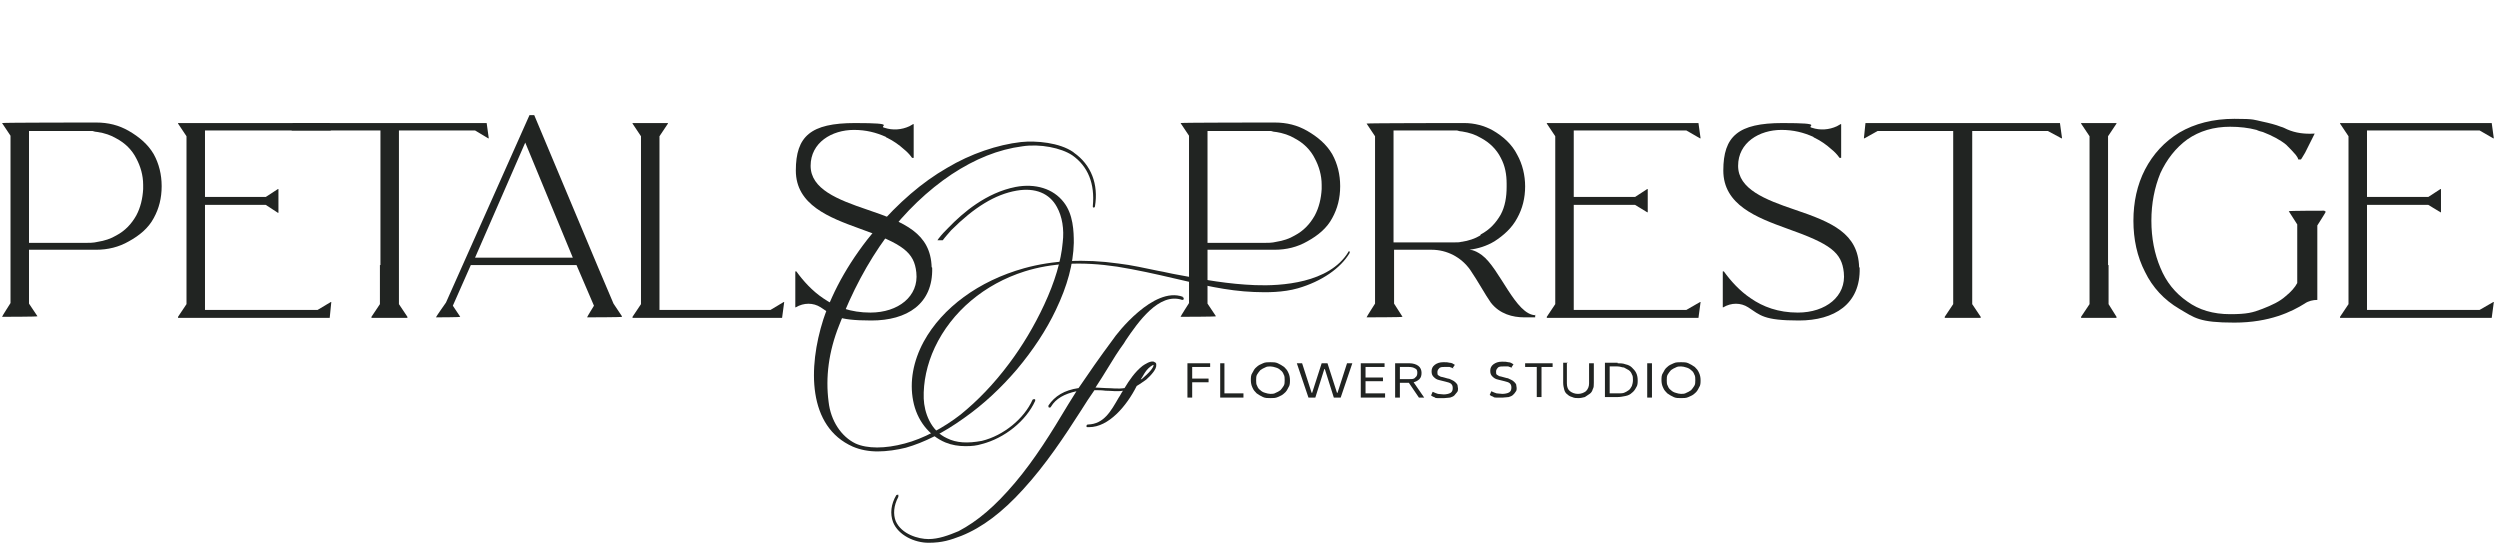 <svg width="304" height="66" viewBox="0 0 304 66" fill="none" xmlns="http://www.w3.org/2000/svg">
<path d="M130.511 18.494C128.84 17.338 126.013 17.081 124.149 17.274C121.321 17.595 118.044 18.686 115.152 20.42C112.132 22.153 109.24 24.657 106.541 27.802C103.456 31.462 101.336 35.185 100.115 38.844C98.251 44.686 98.187 51.877 103.713 54.316C104.613 54.701 105.641 54.894 106.734 54.894C107.826 54.894 109.112 54.701 110.14 54.444C112.389 53.803 114.702 52.647 117.209 50.849C119.586 49.18 121.707 47.19 123.635 44.943C125.627 42.568 127.234 40.128 128.39 37.689C129.804 34.736 130.511 32.104 130.575 29.536C130.575 28.123 130.511 26.069 129.354 24.593C128.069 22.924 125.884 22.282 123.506 22.731C119.908 23.437 117.08 25.877 115.345 27.674C114.959 28.059 114.51 28.509 114.124 29.022L113.995 29.215H114.638C115.024 28.701 115.345 28.38 115.666 27.995C118.43 25.235 121 23.63 123.635 23.18C125.884 22.795 127.619 23.501 128.519 25.17C129.162 26.326 129.419 27.867 129.226 29.472C129.033 31.718 128.262 34.286 126.977 37.047C125.756 39.679 124.278 42.118 122.735 44.173C120.872 46.676 118.879 48.731 116.823 50.4C114.767 52.005 112.26 53.353 110.011 53.931C107.633 54.573 105.449 54.573 104.035 53.931C102.3 53.096 101.014 51.17 100.757 48.859C100.372 45.906 100.757 42.761 102.043 39.551C103.585 35.506 105.513 31.911 107.762 28.83C110.075 25.748 112.839 23.116 115.731 21.19C118.558 19.328 121.386 18.173 124.342 17.788C126.463 17.467 129.033 17.98 130.383 18.879C132.31 20.227 133.146 22.346 132.889 25.042C132.889 25.042 132.889 25.106 132.889 25.17C132.953 25.299 133.146 25.235 133.146 25.106C133.596 22.41 132.696 20.035 130.575 18.558" fill="#212422"/>
<path d="M143.814 36.084C140.279 34.8 135.781 40.578 135.331 41.284C133.66 43.531 132.375 45.393 131.154 47.19C129.419 47.447 128.262 48.153 127.491 49.309C127.491 49.373 127.491 49.501 127.491 49.501C127.491 49.501 127.555 49.565 127.619 49.565C127.684 49.565 127.748 49.565 127.812 49.437C128.39 48.474 129.419 47.896 130.897 47.575C130.575 48.089 130.254 48.602 129.933 49.116C127.748 52.775 125.82 55.857 123.442 58.681C121 61.57 118.879 63.368 116.566 64.588C115.345 65.101 114.124 65.551 112.903 65.551C111.682 65.551 109.626 64.973 108.919 63.368C108.597 62.533 108.662 61.506 109.24 60.415C109.24 60.286 109.24 60.222 109.24 60.158C109.176 60.158 109.047 60.158 108.983 60.222C108.34 61.314 108.212 62.469 108.597 63.496C109.24 65.101 111.232 66 112.903 66C114.574 66 115.538 65.679 116.887 65.165C119.458 64.138 121.9 62.276 124.406 59.516C127.169 56.499 129.419 53.096 131.475 49.886C131.989 49.052 132.503 48.282 133.082 47.447C133.531 47.447 133.981 47.447 134.431 47.511C135.138 47.511 135.845 47.639 136.552 47.511C136.359 47.768 136.23 48.089 136.038 48.346C135.074 50.015 134.238 51.556 132.31 51.62C132.182 51.62 132.118 51.684 132.118 51.812C132.118 51.941 132.118 51.941 132.31 51.941C132.31 51.941 132.375 51.941 132.439 51.941C134.817 51.941 137.002 49.373 138.223 46.933C138.672 46.677 138.994 46.42 139.379 46.163C139.958 45.649 140.665 44.879 140.6 44.365C140.6 44.237 140.6 44.109 140.408 44.044C140.022 43.724 139.122 44.365 138.93 44.494C138.03 45.2 137.323 46.227 136.745 47.19C135.973 47.319 135.202 47.19 134.431 47.19C134.046 47.19 133.66 47.126 133.21 47.126C133.724 46.356 134.238 45.521 134.752 44.686C135.331 43.724 135.973 42.696 136.68 41.733L136.873 41.412C138.351 39.23 140.922 35.506 143.749 36.469C143.814 36.469 143.942 36.469 143.942 36.341C143.942 36.277 143.942 36.148 143.814 36.148M138.672 46.227C138.737 46.099 138.801 45.97 138.865 45.906C139.058 45.585 139.187 45.328 139.444 45.007C139.701 44.686 140.151 44.365 140.279 44.365C140.279 44.558 140.086 45.007 139.122 45.842C138.994 45.97 138.865 46.099 138.672 46.163" fill="#212422"/>
<path d="M164.185 30.627C164.185 30.627 164.121 30.563 164.056 30.563C164.056 30.563 163.928 30.563 163.928 30.691C161.614 34.415 155.831 34.8 152.618 34.672C149.34 34.543 146.513 34.03 143.107 33.388C142.335 33.259 141.629 33.067 140.857 32.938C139.251 32.617 137.644 32.232 135.973 32.039C131.861 31.462 128.005 31.654 124.535 32.617C119.008 34.158 114.574 37.432 112.325 41.541C111.039 43.916 110.59 46.42 111.039 48.731C111.489 51.106 112.967 52.968 114.959 53.803C115.731 54.123 116.566 54.252 117.401 54.252C118.237 54.252 118.751 54.188 119.394 53.995C122.157 53.289 124.792 51.17 125.884 48.731C125.884 48.602 125.884 48.538 125.82 48.538C125.756 48.538 125.627 48.538 125.563 48.602C124.535 50.914 122.028 52.968 119.394 53.61C117.658 53.931 116.309 53.867 115.152 53.289C113.16 52.39 112.389 50.143 112.325 48.474C112.26 46.484 112.71 44.301 113.674 42.247C115.731 37.882 119.715 34.543 124.599 33.002C127.876 31.975 131.539 31.783 135.845 32.425C138.223 32.81 140.536 33.324 142.721 33.837C146.063 34.607 149.147 35.378 152.489 35.506C154.031 35.57 156.023 35.57 157.823 35.057C160.715 34.222 163.028 32.617 164.121 30.756C164.121 30.691 164.121 30.627 164.121 30.563" fill="#212422"/>
<path d="M19.657 22.667C19.657 24.079 19.336 25.363 18.694 26.518C18.051 27.738 16.958 28.637 15.673 29.343C14.452 30.049 13.103 30.37 11.689 30.37H3.527V36.919L4.556 38.459C4.556 38.523 0.25 38.523 0.25 38.523C0.25 38.459 1.278 36.854 1.278 36.854V16.504L0.25 14.963C0.25 14.899 11.689 14.899 11.689 14.899C13.167 14.899 14.452 15.22 15.673 15.926C16.894 16.632 17.987 17.531 18.694 18.751C19.336 19.906 19.657 21.254 19.657 22.602M17.408 22.667C17.408 22.667 17.408 22.538 17.408 22.474C17.408 21.319 17.087 20.227 16.573 19.264C16.059 18.237 15.223 17.402 14.131 16.825C13.488 16.439 12.717 16.183 11.882 16.054C11.689 16.054 11.432 15.99 11.239 15.926H11.367C11.239 15.926 11.175 15.926 11.046 15.926C10.918 15.926 10.789 15.926 10.596 15.926H3.527V29.536H10.275C10.853 29.536 11.367 29.536 11.882 29.407C12.717 29.279 13.488 29.022 14.131 28.637C15.223 28.059 15.994 27.225 16.573 26.198C17.087 25.235 17.344 24.143 17.408 22.988C17.408 22.988 17.408 22.859 17.408 22.795" fill="#212422"/>
<path d="M40.222 36.726L38.615 37.689H24.927V24.914H32.317L33.795 25.877H33.859V22.988H33.795L32.317 23.951H24.927V15.862H40.222L40.093 14.963H21.65V15.027L22.678 16.568V36.983L21.65 38.523V38.652H40.093L40.286 36.726H40.222Z" fill="#212422"/>
<path d="M59.179 14.963H35.595L35.466 15.862H46.262V32.232H46.198V36.983L45.17 38.523V38.652H49.54V38.523L48.511 36.983V15.862H57.765L59.372 16.825H59.436L59.179 14.963Z" fill="#212422"/>
<path d="M75.63 38.523C75.63 38.588 71.389 38.588 71.389 38.588C71.389 38.523 72.225 37.175 72.225 37.175L70.104 32.232H57.251L55.066 37.175L55.966 38.523C55.966 38.588 53.01 38.588 53.01 38.588C53.01 38.523 54.231 36.79 54.231 36.79L64.385 14H64.963L72.803 32.681L74.602 36.919L75.63 38.459V38.523ZM69.654 31.333L63.87 17.338L57.765 31.333H69.654Z" fill="#212422"/>
<path d="M95.359 36.726L95.102 38.652H76.916V38.523L77.944 36.983V16.568L76.916 15.027V14.963H81.221V15.027L80.193 16.568V37.689H93.688L95.295 36.726H95.359Z" fill="#212422"/>
<path d="M113.353 32.553C113.481 36.983 110.268 38.973 105.963 38.973C101.657 38.973 101.271 38.331 99.793 37.368C98.894 36.79 97.737 36.79 96.773 37.368H96.709V33.002H96.837C97.673 34.158 98.765 35.378 100.115 36.277C101.593 37.304 103.456 38.01 105.834 38.01C109.24 38.01 111.746 36.02 111.425 33.131C111.168 30.691 109.818 29.664 104.549 27.802C100.822 26.454 96.773 24.914 96.773 20.741C96.773 16.568 98.572 14.963 103.97 14.963C109.369 14.963 106.67 15.348 107.569 15.541C108.533 15.862 109.626 15.797 110.59 15.348L111.039 15.091H111.104V19.2H110.911C110.59 18.751 110.268 18.43 109.947 18.173C109.304 17.595 108.662 17.146 107.891 16.761C107.826 16.761 107.762 16.696 107.698 16.632C106.541 16.119 105.32 15.797 103.842 15.797C101.143 15.797 98.572 17.338 98.572 20.163C98.572 22.988 101.85 24.272 105.449 25.491C110.011 27.032 113.16 28.38 113.289 32.489" fill="#212422"/>
<path d="M162.964 22.667C162.964 24.079 162.643 25.363 162 26.518C161.357 27.738 160.265 28.637 158.98 29.343C157.759 30.049 156.409 30.37 154.995 30.37H146.834V36.919L147.862 38.459C147.862 38.523 143.556 38.523 143.556 38.523C143.556 38.459 144.585 36.854 144.585 36.854V16.504L143.556 14.963C143.556 14.899 154.995 14.899 154.995 14.899C156.473 14.899 157.759 15.22 158.98 15.926C160.201 16.632 161.293 17.531 162 18.751C162.643 19.906 162.964 21.254 162.964 22.602M160.715 22.667C160.715 22.667 160.715 22.538 160.715 22.474C160.715 21.319 160.393 20.227 159.879 19.264C159.365 18.237 158.53 17.402 157.437 16.825C156.795 16.439 156.023 16.183 155.188 16.054C154.995 16.054 154.738 15.99 154.545 15.926H154.674C154.545 15.926 154.481 15.926 154.353 15.926C154.224 15.926 154.096 15.926 153.903 15.926H146.834V29.536H153.581C154.16 29.536 154.674 29.536 155.188 29.407C156.023 29.279 156.795 29.022 157.437 28.637C158.53 28.059 159.301 27.225 159.879 26.198C160.393 25.235 160.65 24.143 160.715 22.988C160.715 22.988 160.715 22.859 160.715 22.795" fill="#212422"/>
<path d="M186.677 38.267V38.588H185.327C183.978 38.588 182.371 38.203 181.279 36.79C180.636 35.891 179.737 34.222 178.773 32.81C177.68 31.269 175.945 30.37 174.081 30.37H169.519V36.919L170.547 38.523C170.547 38.588 166.177 38.588 166.177 38.588C166.177 38.523 167.205 36.919 167.205 36.919V16.568L166.177 15.027C166.177 14.963 178.066 14.963 178.066 14.963C179.287 14.963 180.508 15.284 181.536 15.862C182.757 16.568 183.849 17.531 184.492 18.815C185.135 19.97 185.456 21.319 185.456 22.667C185.456 24.079 185.135 25.363 184.492 26.518C183.849 27.738 182.821 28.637 181.729 29.343C180.765 29.921 179.737 30.242 178.644 30.37C178.644 30.37 179.222 30.306 180.186 31.012C182.371 32.617 184.299 38.331 186.741 38.331M180.058 28.509C181.15 27.931 181.921 27.096 182.5 26.069C183.014 25.106 183.207 23.951 183.207 22.731C183.207 22.731 183.207 22.602 183.207 22.538C183.207 22.474 183.207 22.41 183.207 22.346C183.207 21.19 183.014 20.163 182.5 19.2C181.986 18.173 181.15 17.338 180.058 16.761C179.415 16.375 178.644 16.119 177.809 15.99C177.616 15.99 177.359 15.926 177.166 15.862H177.295C177.166 15.862 177.102 15.862 176.973 15.862C176.845 15.862 176.716 15.862 176.523 15.862H169.454V29.472H176.202C176.459 29.472 176.716 29.472 176.973 29.472C177.23 29.472 177.487 29.472 177.68 29.407C177.68 29.407 177.68 29.407 177.744 29.407C178.58 29.279 179.351 29.022 179.994 28.637" fill="#212422"/>
<path d="M206.727 36.726H206.791L206.534 38.652H188.091V38.523L189.119 36.983V16.568L188.091 15.027V14.963H206.534L206.791 16.825H206.727L205.056 15.862H191.368V23.951H198.823L200.301 22.988H200.365V25.812H200.301L198.823 24.914H191.368V37.689H205.056L206.727 36.726Z" fill="#212422"/>
<path d="M226.134 32.553C226.263 36.983 223.05 38.973 218.744 38.973C214.439 38.973 214.053 38.331 212.575 37.368C211.675 36.79 210.519 36.79 209.555 37.368H209.49V33.002H209.619C210.454 34.158 211.547 35.378 212.896 36.277C214.374 37.304 216.238 38.01 218.616 38.01C222.022 38.01 224.528 36.02 224.207 33.131C223.949 30.691 222.6 29.664 217.33 27.802C213.603 26.454 209.555 24.914 209.555 20.741C209.555 16.568 211.354 14.963 216.752 14.963C222.15 14.963 219.451 15.348 220.351 15.541C221.315 15.862 222.407 15.797 223.371 15.348L223.821 15.091H223.885V19.2H223.692C223.371 18.751 223.05 18.43 222.728 18.173C222.086 17.595 221.443 17.146 220.672 16.761C220.608 16.761 220.544 16.696 220.479 16.632C219.323 16.119 218.102 15.797 216.624 15.797C213.924 15.797 211.354 17.338 211.354 20.163C211.354 22.988 214.631 24.272 218.23 25.491C222.793 27.032 225.942 28.38 226.07 32.489" fill="#212422"/>
<path d="M250.747 16.825H250.683L249.012 15.926H239.822V36.983L240.851 38.523V38.652H236.481V38.523L237.509 36.983V15.926H228.319L226.713 16.825H226.649L226.841 14.963H250.49L250.747 16.825Z" fill="#212422"/>
<path d="M257.366 38.523V38.652H253.061V38.523L254.089 36.983V16.568L253.061 15.027V14.963H257.366V15.027L256.338 16.568V32.232H256.402V36.983L257.366 38.523Z" fill="#212422"/>
<path d="M282.814 25.748C282.814 25.812 281.786 27.417 281.786 27.417V36.469C281.272 36.469 280.694 36.597 280.244 36.919C278.702 37.882 276.003 39.23 271.697 39.23C267.391 39.23 266.877 38.652 265.014 37.56C263.15 36.469 261.736 34.928 260.836 33.067C259.872 31.205 259.423 29.086 259.423 26.84C259.423 24.593 259.872 22.474 260.836 20.612C261.8 18.751 263.214 17.21 265.014 16.119C266.877 15.027 269.126 14.449 271.697 14.449C274.267 14.449 274.075 14.578 275.039 14.77C275.938 14.963 276.709 15.156 277.352 15.412C277.609 15.477 277.866 15.605 278.123 15.733C279.151 16.183 280.244 16.311 281.401 16.247H281.465L280.308 18.558L279.923 19.2L279.794 19.393H279.473C279.408 19.136 279.28 19.007 279.151 18.815C278.83 18.43 278.444 18.044 277.995 17.595C277.288 17.017 276.324 16.504 275.167 16.054C274.91 15.99 274.653 15.926 274.396 15.797C273.432 15.541 272.34 15.412 271.183 15.412C269.191 15.412 267.456 15.926 265.977 16.953C264.564 17.98 263.471 19.393 262.7 21.062C261.993 22.795 261.608 24.721 261.608 26.84C261.608 28.958 261.993 30.884 262.7 32.553C263.407 34.286 264.499 35.635 265.977 36.662C267.391 37.689 269.126 38.203 271.183 38.203C273.239 38.203 273.946 38.01 275.103 37.56C276.26 37.111 277.223 36.662 277.93 36.02C278.573 35.506 279.087 34.928 279.344 34.415V27.289L278.316 25.684C278.316 25.62 282.622 25.62 282.622 25.62L282.814 25.748Z" fill="#212422"/>
<path d="M303.186 36.726H303.25L302.993 38.652H284.549V38.523L285.578 36.983V16.568L284.549 15.027V14.963H302.993L303.25 16.825H303.186L301.515 15.862H287.827V23.951H295.281L296.759 22.988H296.824V25.812H296.759L295.281 24.914H287.827V37.689H301.515L303.186 36.726Z" fill="#212422"/>
<path d="M147.155 44.173V44.622H144.97V46.035H146.962V46.484H144.97V48.346H144.392V44.173H147.155Z" fill="#212422"/>
<path d="M148.89 44.173V47.832H151.204V48.346H148.376V44.173H148.89Z" fill="#212422"/>
<path d="M156.859 46.227C156.859 46.548 156.859 46.869 156.666 47.126C156.538 47.383 156.409 47.639 156.152 47.832C155.959 48.025 155.702 48.153 155.381 48.282C155.124 48.41 154.802 48.41 154.481 48.41C154.16 48.41 153.839 48.41 153.581 48.282C153.324 48.153 153.067 48.025 152.81 47.832C152.618 47.639 152.425 47.447 152.296 47.126C152.168 46.869 152.103 46.548 152.103 46.227C152.103 45.906 152.103 45.585 152.296 45.328C152.425 45.072 152.553 44.815 152.81 44.622C153.003 44.43 153.26 44.301 153.581 44.173C153.839 44.044 154.16 44.044 154.481 44.044C154.802 44.044 155.124 44.044 155.381 44.173C155.638 44.301 155.895 44.43 156.152 44.622C156.345 44.815 156.538 45.007 156.666 45.328C156.795 45.585 156.859 45.906 156.859 46.227ZM152.746 46.227C152.746 46.484 152.746 46.741 152.875 46.933C152.939 47.126 153.067 47.319 153.26 47.447C153.389 47.575 153.581 47.704 153.839 47.768C154.031 47.832 154.288 47.896 154.481 47.896C154.674 47.896 154.931 47.896 155.124 47.768C155.317 47.704 155.509 47.575 155.702 47.447C155.831 47.319 155.959 47.126 156.088 46.933C156.216 46.741 156.216 46.484 156.216 46.227C156.216 45.97 156.216 45.714 156.088 45.521C156.023 45.328 155.895 45.136 155.702 45.007C155.574 44.879 155.381 44.751 155.124 44.686C154.931 44.622 154.674 44.558 154.481 44.558C154.288 44.558 154.031 44.558 153.839 44.686C153.646 44.751 153.453 44.879 153.26 45.007C153.132 45.136 153.003 45.328 152.875 45.521C152.746 45.714 152.746 45.97 152.746 46.227Z" fill="#212422"/>
<path d="M158.337 44.173L159.494 47.768H159.558L160.715 44.173H161.422L162.578 47.768H162.643L163.799 44.173H164.442L163.028 48.346H162.193L161.1 44.879H161.036L159.944 48.346H159.108L157.694 44.173H158.337Z" fill="#212422"/>
<path d="M165.47 44.173H168.362V44.622H166.049V45.906H168.169V46.355H166.049V47.832H168.426V48.346H165.47V44.173Z" fill="#212422"/>
<path d="M171.382 44.173C171.832 44.173 172.218 44.301 172.475 44.494C172.732 44.686 172.86 45.007 172.86 45.328C172.86 45.649 172.796 45.906 172.603 46.099C172.411 46.291 172.153 46.42 171.896 46.484L173.182 48.346H172.539L171.318 46.548H170.226V48.346H169.647V44.173H171.382ZM170.226 46.099H171.382C171.704 46.099 171.961 46.099 172.089 45.906C172.282 45.778 172.346 45.585 172.346 45.328C172.346 45.072 172.282 44.879 172.089 44.815C171.896 44.686 171.639 44.622 171.318 44.622H170.226V46.099Z" fill="#212422"/>
<path d="M176.845 44.879C176.652 44.751 176.459 44.686 176.266 44.622C176.074 44.622 175.881 44.622 175.688 44.622C175.367 44.622 175.11 44.622 174.981 44.815C174.853 44.943 174.788 45.072 174.788 45.264C174.788 45.457 174.788 45.585 174.917 45.649C175.045 45.714 175.174 45.842 175.367 45.842L176.074 46.035C176.266 46.035 176.395 46.163 176.588 46.227C176.716 46.291 176.845 46.356 176.973 46.484C177.102 46.612 177.166 46.676 177.23 46.805C177.23 46.933 177.295 47.126 177.295 47.254C177.295 47.383 177.295 47.575 177.166 47.704C177.037 47.832 176.973 47.961 176.845 48.089C176.716 48.217 176.523 48.282 176.331 48.346C176.138 48.346 175.881 48.41 175.624 48.41C175.367 48.41 175.302 48.41 175.174 48.41C175.045 48.41 174.917 48.41 174.788 48.41C174.66 48.41 174.531 48.41 174.403 48.282C174.274 48.282 174.146 48.153 174.017 48.089L174.21 47.639C174.467 47.768 174.66 47.832 174.853 47.896C175.045 47.896 175.302 47.961 175.559 47.961C175.816 47.961 176.202 47.896 176.395 47.768C176.588 47.639 176.652 47.447 176.652 47.19C176.652 46.933 176.588 46.805 176.459 46.676C176.331 46.548 176.074 46.484 175.816 46.42L175.045 46.227C174.724 46.163 174.531 46.035 174.338 45.842C174.146 45.649 174.081 45.457 174.081 45.136C174.081 44.815 174.21 44.558 174.467 44.365C174.724 44.173 175.045 44.044 175.495 44.044C175.945 44.044 176.009 44.044 176.266 44.109C176.523 44.109 176.716 44.237 176.909 44.365L176.652 44.751L176.845 44.879Z" fill="#212422"/>
<path d="M183.978 44.815C183.785 44.686 183.592 44.622 183.4 44.558C183.207 44.558 183.014 44.558 182.821 44.558C182.5 44.558 182.243 44.558 182.114 44.751C181.986 44.879 181.921 45.007 181.921 45.2C181.921 45.393 181.921 45.521 182.05 45.585C182.179 45.649 182.307 45.778 182.5 45.778L183.207 45.97C183.4 45.97 183.528 46.099 183.721 46.163C183.849 46.227 183.978 46.291 184.106 46.42C184.235 46.548 184.299 46.612 184.363 46.741C184.363 46.869 184.428 47.062 184.428 47.19C184.428 47.319 184.428 47.511 184.299 47.639C184.235 47.768 184.106 47.896 183.978 48.025C183.849 48.153 183.657 48.217 183.464 48.282C183.271 48.282 183.014 48.346 182.757 48.346C182.5 48.346 182.436 48.346 182.307 48.346C182.179 48.346 182.05 48.346 181.921 48.346C181.793 48.346 181.664 48.346 181.536 48.217C181.407 48.217 181.279 48.089 181.15 48.025L181.343 47.575C181.6 47.704 181.793 47.768 181.986 47.832C182.179 47.832 182.436 47.896 182.693 47.896C182.95 47.896 183.335 47.832 183.528 47.704C183.721 47.575 183.785 47.383 183.785 47.126C183.785 46.869 183.721 46.741 183.592 46.612C183.464 46.484 183.207 46.42 182.95 46.355L182.179 46.163C181.857 46.099 181.664 45.97 181.472 45.778C181.279 45.585 181.215 45.393 181.215 45.072C181.215 44.751 181.343 44.494 181.6 44.301C181.857 44.109 182.179 43.98 182.628 43.98C183.078 43.98 183.142 43.98 183.4 44.044C183.657 44.044 183.849 44.173 184.042 44.301L183.785 44.686L183.978 44.815Z" fill="#212422"/>
<path d="M188.798 44.173V44.622H187.448V48.282H186.87V44.622H185.456V44.173H188.798Z" fill="#212422"/>
<path d="M190.533 44.173V46.612C190.533 47.062 190.661 47.383 190.918 47.575C191.175 47.768 191.497 47.896 191.882 47.896C192.268 47.896 192.589 47.768 192.846 47.575C193.103 47.319 193.232 46.998 193.232 46.612V44.173H193.81V46.548C193.81 46.869 193.81 47.126 193.682 47.319C193.617 47.575 193.489 47.768 193.296 47.896C193.103 48.025 192.91 48.153 192.718 48.282C192.461 48.346 192.204 48.41 191.947 48.41C191.689 48.41 191.432 48.41 191.175 48.282C190.918 48.217 190.726 48.089 190.597 47.961C190.404 47.832 190.276 47.639 190.211 47.383C190.147 47.126 190.083 46.869 190.083 46.548V44.109H190.661L190.533 44.173Z" fill="#212422"/>
<path d="M196.702 44.173C197.023 44.173 197.345 44.173 197.666 44.301C197.987 44.365 198.244 44.494 198.437 44.686C198.63 44.879 198.823 45.072 198.951 45.328C199.08 45.585 199.144 45.906 199.144 46.227C199.144 46.548 199.144 46.869 198.951 47.126C198.823 47.383 198.63 47.639 198.437 47.768C198.244 47.961 197.987 48.089 197.666 48.153C197.345 48.217 197.023 48.282 196.702 48.282H195.16V44.109H196.702V44.173ZM195.738 47.832H196.766C197.023 47.832 197.28 47.832 197.473 47.768C197.666 47.704 197.859 47.575 198.051 47.447C198.244 47.319 198.309 47.126 198.437 46.933C198.501 46.741 198.566 46.484 198.566 46.227C198.566 45.97 198.566 45.714 198.437 45.521C198.373 45.328 198.244 45.136 198.051 45.007C197.859 44.879 197.666 44.815 197.473 44.686C197.216 44.686 197.023 44.558 196.702 44.558H195.738V47.832Z" fill="#212422"/>
<path d="M200.879 44.173H200.301V48.346H200.879V44.173Z" fill="#212422"/>
<path d="M206.791 46.227C206.791 46.548 206.791 46.869 206.598 47.126C206.47 47.383 206.341 47.639 206.084 47.832C205.892 48.025 205.635 48.153 205.313 48.282C205.056 48.41 204.735 48.41 204.414 48.41C204.092 48.41 203.771 48.41 203.514 48.282C203.257 48.153 203 48.025 202.743 47.832C202.55 47.639 202.357 47.447 202.229 47.126C202.1 46.869 202.036 46.548 202.036 46.227C202.036 45.906 202.036 45.585 202.229 45.328C202.357 45.072 202.486 44.815 202.743 44.622C202.935 44.43 203.193 44.301 203.514 44.173C203.771 44.044 204.092 44.044 204.414 44.044C204.735 44.044 205.056 44.044 205.313 44.173C205.57 44.301 205.827 44.43 206.084 44.622C206.277 44.815 206.47 45.007 206.598 45.328C206.727 45.585 206.791 45.906 206.791 46.227ZM202.678 46.227C202.678 46.484 202.678 46.741 202.807 46.933C202.871 47.126 203 47.319 203.193 47.447C203.321 47.575 203.514 47.704 203.771 47.768C203.964 47.832 204.221 47.896 204.414 47.896C204.606 47.896 204.863 47.896 205.056 47.768C205.249 47.704 205.442 47.575 205.635 47.447C205.763 47.319 205.892 47.126 206.02 46.933C206.149 46.741 206.149 46.484 206.149 46.227C206.149 45.97 206.149 45.714 206.02 45.521C205.956 45.328 205.827 45.136 205.635 45.007C205.506 44.879 205.313 44.751 205.056 44.686C204.863 44.622 204.606 44.558 204.414 44.558C204.221 44.558 203.964 44.558 203.771 44.686C203.578 44.751 203.385 44.879 203.193 45.007C203.064 45.136 202.935 45.328 202.807 45.521C202.678 45.714 202.678 45.97 202.678 46.227Z" fill="#212422"/>
</svg>
